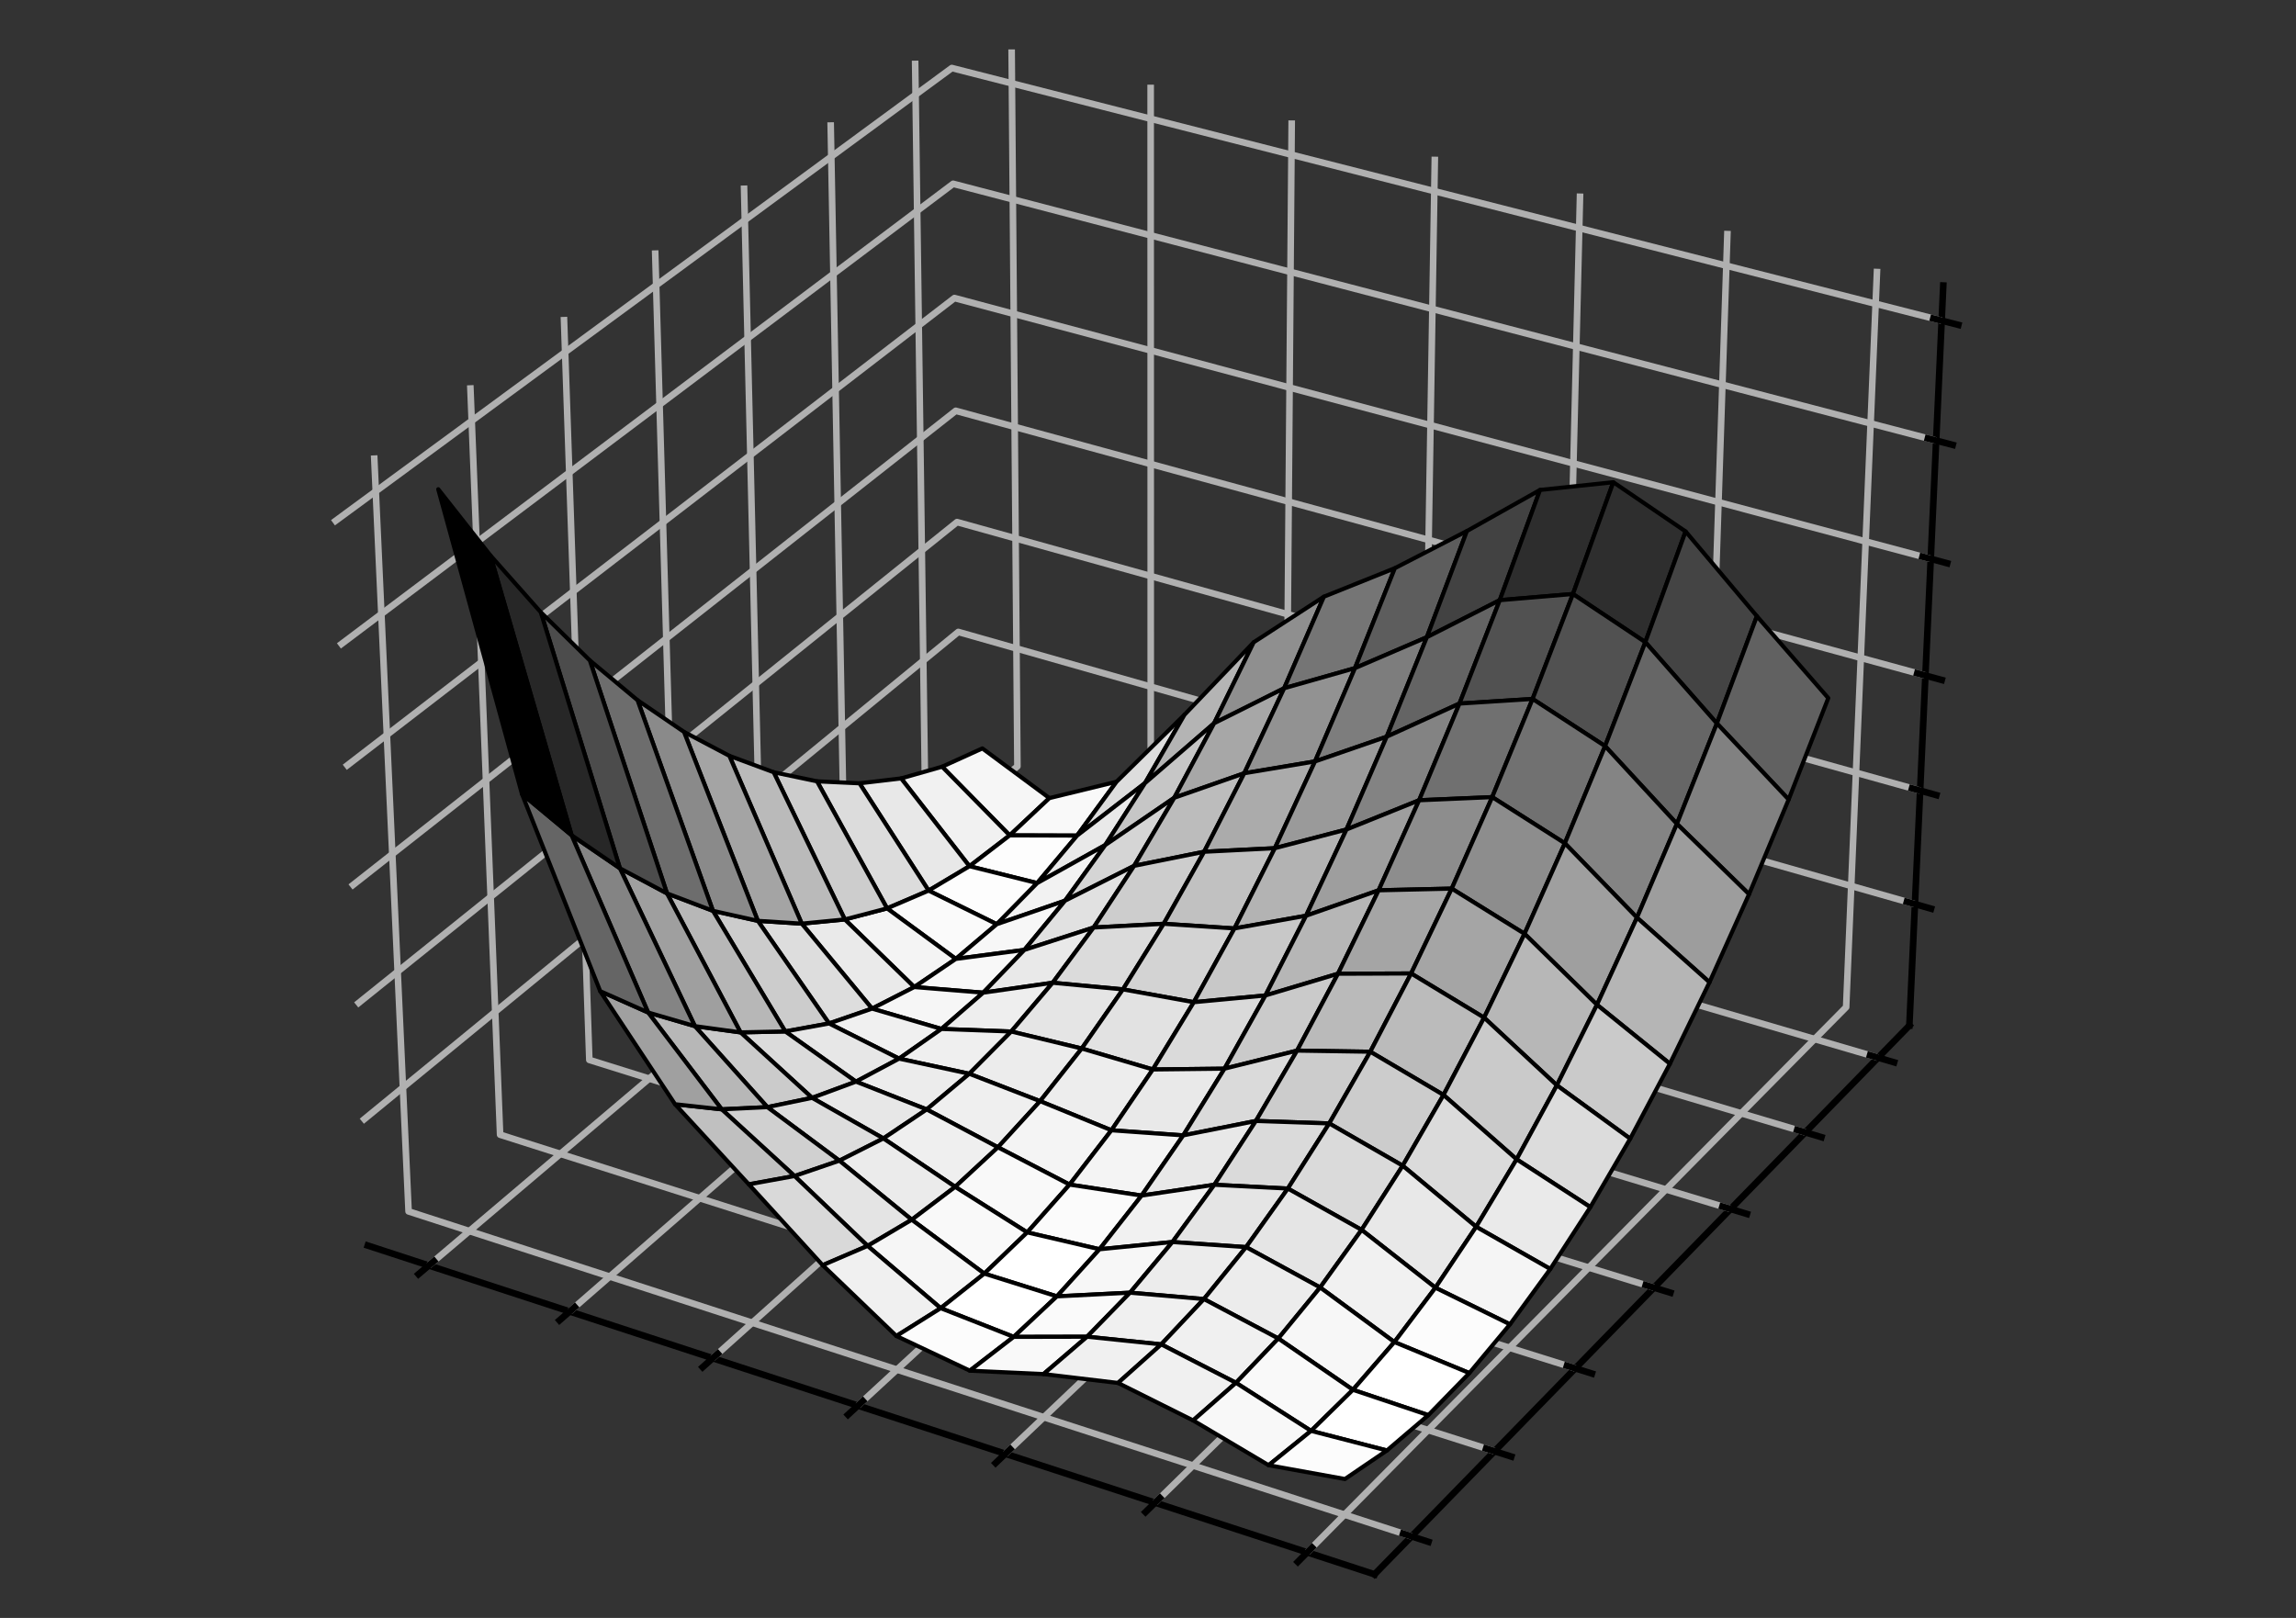 <?xml version="1.0" encoding="UTF-8" standalone="no"?>
<svg
   width="210mm"
   height="148mm"
   viewBox="0 0 595.276 419.528"
   version="1.1"
   id="svg457"
   xmlns="http://www.w3.org/2000/svg"
   xmlns:svg="http://www.w3.org/2000/svg"
   xmlns:rdf="http://www.w3.org/1999/02/22-rdf-syntax-ns#"
   xmlns:cc="http://creativecommons.org/ns#"
   xmlns:dc="http://purl.org/dc/elements/1.1/">
  <rect x="0" y="0" width="595.276" height="419.528" fill="#333333" stroke="none"/>
  <defs
     id="defs6">
    <style
       type="text/css"
       id="style4">*{stroke-linejoin: round; stroke-linecap: butt}</style>
  </defs>
  <g
     id="figure_1"
     transform="matrix(2.137,0,0,2.137,-180.526,-100.972)">
    <g
       id="patch_1">
      <path
         d="M 0,288 H 432 V 0 H 0 Z"
         style="fill:none"
         id="path8" />
    </g>
    <g
       id="patch_2">
      <path
         d="M 112.68,252 H 330.12 V 34.56 H 112.68 Z"
         style="fill:none"
         id="path11" />
    </g>
    <g
       id="pane3d_1">
      <g
         id="patch_3">
        <path
           d="m 129.098,198.386 71.806,-60.189 -0.998,-86.803 -75.242,54.908"
           style="opacity:0;fill:none"
           id="path14" />
      </g>
    </g>
    <g
       id="pane3d_2">
      <g
         id="patch_4">
        <path
           d="m 200.904,138.197 115.223,33.491 4.112,-89.793 -120.333,-30.501"
           style="opacity:0;fill:none"
           id="path18" />
      </g>
    </g>
    <g
       id="pane3d_3">
      <g
         id="patch_5">
        <path
           d="m 129.098,198.386 122.142,39.891 64.887,-66.59 -115.223,-33.491"
           style="opacity:0;fill:none"
           id="path22" />
      </g>
    </g>
    <g
       id="axis3d_1">
      <g
         id="line2d_1">
        <path
           d="m 129.098,198.386 122.142,39.891"
           style="fill:none;stroke:#000000;stroke-width:0.8;stroke-linecap:square"
           id="path26" />
      </g>
      <g
         id="Line3DCollection_1">
        <path
           d="M 136.496,200.802 207.911,140.234 207.21,53.245"
           style="fill:none;stroke:#b0b0b0;stroke-width:0.8"
           id="path29" />
        <path
           d="m 153.588,206.385 70.5,-61.449 -0.011,-87.415"
           style="fill:none;stroke:#b0b0b0;stroke-width:0.8"
           id="path31" />
        <path
           d="m 170.94,212.052 69.55,-62.348 0.7,-87.845"
           style="fill:none;stroke:#b0b0b0;stroke-width:0.8"
           id="path33" />
        <path
           d="m 188.559,217.806 68.565,-63.268 1.432,-88.278"
           style="fill:none;stroke:#b0b0b0;stroke-width:0.8"
           id="path35" />
        <path
           d="m 206.45,223.649 67.542,-64.208 2.184,-88.715"
           style="fill:none;stroke:#b0b0b0;stroke-width:0.8"
           id="path37" />
        <path
           d="m 224.62,229.584 66.481,-65.17 2.959,-89.155"
           style="fill:none;stroke:#b0b0b0;stroke-width:0.8"
           id="path39" />
        <path
           d="m 243.074,235.611 65.381,-66.153 3.756,-89.598"
           style="fill:none;stroke:#b0b0b0;stroke-width:0.8"
           id="path41" />
      </g>
      <g
         id="xtick_1">
        <g
           id="line2d_2">
          <path
             d="m 137.118,200.275 -1.868,1.585"
             style="fill:none;stroke:#000000;stroke-width:0.8;stroke-linecap:square"
             id="path44" />
        </g>
      </g>
      <g
         id="xtick_2">
        <g
           id="line2d_3">
          <path
             d="m 154.202,205.849 -1.846,1.609"
             style="fill:none;stroke:#000000;stroke-width:0.8;stroke-linecap:square"
             id="path48" />
        </g>
      </g>
      <g
         id="xtick_3">
        <g
           id="line2d_4">
          <path
             d="m 171.547,211.508 -1.822,1.633"
             style="fill:none;stroke:#000000;stroke-width:0.8;stroke-linecap:square"
             id="path52" />
        </g>
      </g>
      <g
         id="xtick_4">
        <g
           id="line2d_5">
          <path
             d="m 189.157,217.254 -1.797,1.658"
             style="fill:none;stroke:#000000;stroke-width:0.8;stroke-linecap:square"
             id="path56" />
        </g>
      </g>
      <g
         id="xtick_5">
        <g
           id="line2d_6">
          <path
             d="m 207.04,223.089 -1.772,1.684"
             style="fill:none;stroke:#000000;stroke-width:0.8;stroke-linecap:square"
             id="path60" />
        </g>
      </g>
      <g
         id="xtick_6">
        <g
           id="line2d_7">
          <path
             d="m 225.2,229.014 -1.745,1.71"
             style="fill:none;stroke:#000000;stroke-width:0.8;stroke-linecap:square"
             id="path64" />
        </g>
      </g>
      <g
         id="xtick_7">
        <g
           id="line2d_8">
          <path
             d="m 243.646,235.033 -1.717,1.737"
             style="fill:none;stroke:#000000;stroke-width:0.8;stroke-linecap:square"
             id="path68" />
        </g>
      </g>
    </g>
    <g
       id="axis3d_2">
      <g
         id="line2d_9">
        <path
           d="m 316.127,171.688 -64.887,66.59"
           style="fill:none;stroke:#000000;stroke-width:0.8;stroke-linecap:square"
           id="path73" />
      </g>
      <g
         id="Line3DCollection_2">
        <path
           d="m 129.867,102.505 4.179,91.734 121.683,39.431"
           style="fill:none;stroke:#b0b0b0;stroke-width:0.8"
           id="path76" />
        <path
           d="m 141.533,93.992 3.617,90.94 120.645,38.41"
           style="fill:none;stroke:#b0b0b0;stroke-width:0.8"
           id="path78" />
        <path
           d="m 152.893,85.702 3.081,90.156 119.619,37.427"
           style="fill:none;stroke:#b0b0b0;stroke-width:0.8"
           id="path80" />
        <path
           d="m 163.959,77.627 2.572,89.383 118.606,36.481"
           style="fill:none;stroke:#b0b0b0;stroke-width:0.8"
           id="path82" />
        <path
           d="m 174.742,69.758 2.087,88.62 117.606,35.571"
           style="fill:none;stroke:#b0b0b0;stroke-width:0.8"
           id="path84" />
        <path
           d="m 185.253,62.087 1.625,87.868 116.619,34.695"
           style="fill:none;stroke:#b0b0b0;stroke-width:0.8"
           id="path86" />
        <path
           d="m 195.502,54.608 1.184,87.125 115.645,33.85"
           style="fill:none;stroke:#b0b0b0;stroke-width:0.8"
           id="path88" />
      </g>
      <g
         id="xtick_8">
        <g
           id="line2d_10">
          <path
             d="m 254.704,233.338 3.079,0.998"
             style="fill:none;stroke:#000000;stroke-width:0.8;stroke-linecap:square"
             id="path91" />
        </g>
      </g>
      <g
         id="xtick_9">
        <g
           id="line2d_11">
          <path
             d="m 264.778,223.018 3.051,0.971"
             style="fill:none;stroke:#000000;stroke-width:0.8;stroke-linecap:square"
             id="path95" />
        </g>
      </g>
      <g
         id="xtick_10">
        <g
           id="line2d_12">
          <path
             d="m 274.586,212.97 3.023,0.946"
             style="fill:none;stroke:#000000;stroke-width:0.8;stroke-linecap:square"
             id="path99" />
        </g>
      </g>
      <g
         id="xtick_11">
        <g
           id="line2d_13">
          <path
             d="m 284.139,203.184 2.995,0.921"
             style="fill:none;stroke:#000000;stroke-width:0.8;stroke-linecap:square"
             id="path103" />
        </g>
      </g>
      <g
         id="xtick_12">
        <g
           id="line2d_14">
          <path
             d="m 293.446,193.65 2.968,0.898"
             style="fill:none;stroke:#000000;stroke-width:0.8;stroke-linecap:square"
             id="path107" />
        </g>
      </g>
      <g
         id="xtick_13">
        <g
           id="line2d_15">
          <path
             d="m 302.517,184.358 2.941,0.875"
             style="fill:none;stroke:#000000;stroke-width:0.8;stroke-linecap:square"
             id="path111" />
        </g>
      </g>
      <g
         id="xtick_14">
        <g
           id="line2d_16">
          <path
             d="m 311.36,175.299 2.915,0.853"
             style="fill:none;stroke:#000000;stroke-width:0.8;stroke-linecap:square"
             id="path115" />
        </g>
      </g>
    </g>
    <g
       id="axis3d_3">
      <g
         id="line2d_17">
        <path
           d="m 316.127,171.688 4.112,-89.793"
           style="fill:none;stroke:#000000;stroke-width:0.8;stroke-linecap:square"
           id="path120" />
      </g>
      <g
         id="Line3DCollection_3">
        <path
           d="M 316.801,156.953 200.74,123.928 128.372,183.296"
           style="fill:none;stroke:#b0b0b0;stroke-width:0.8"
           id="path123" />
        <path
           d="M 317.432,143.179 200.587,110.598 127.692,169.184"
           style="fill:none;stroke:#b0b0b0;stroke-width:0.8"
           id="path125" />
        <path
           d="M 318.072,129.217 200.431,97.095 127.003,154.871"
           style="fill:none;stroke:#b0b0b0;stroke-width:0.8"
           id="path127" />
        <path
           d="M 318.72,115.062 200.274,83.414 126.303,140.351"
           style="fill:none;stroke:#b0b0b0;stroke-width:0.8"
           id="path129" />
        <path
           d="M 319.377,100.709 200.115,69.551 125.594,125.622"
           style="fill:none;stroke:#b0b0b0;stroke-width:0.8"
           id="path131" />
        <path
           d="M 320.043,86.155 199.953,55.504 124.874,110.678"
           style="fill:none;stroke:#b0b0b0;stroke-width:0.8"
           id="path133" />
      </g>
      <g
         id="xtick_15">
        <g
           id="line2d_18">
          <path
             d="m 315.827,156.675 2.926,0.832"
             style="fill:none;stroke:#000000;stroke-width:0.8;stroke-linecap:square"
             id="path136" />
        </g>
      </g>
      <g
         id="xtick_16">
        <g
           id="line2d_19">
          <path
             d="m 316.451,142.906 2.946,0.822"
             style="fill:none;stroke:#000000;stroke-width:0.8;stroke-linecap:square"
             id="path140" />
        </g>
      </g>
      <g
         id="xtick_17">
        <g
           id="line2d_20">
          <path
             d="m 317.083,128.947 2.967,0.81"
             style="fill:none;stroke:#000000;stroke-width:0.8;stroke-linecap:square"
             id="path144" />
        </g>
      </g>
      <g
         id="xtick_18">
        <g
           id="line2d_21">
          <path
             d="m 317.724,114.796 2.989,0.799"
             style="fill:none;stroke:#000000;stroke-width:0.8;stroke-linecap:square"
             id="path148" />
        </g>
      </g>
      <g
         id="xtick_19">
        <g
           id="line2d_22">
          <path
             d="m 318.374,100.447 3.01,0.786"
             style="fill:none;stroke:#000000;stroke-width:0.8;stroke-linecap:square"
             id="path152" />
        </g>
      </g>
      <g
         id="xtick_20">
        <g
           id="line2d_23">
          <path
             d="m 319.034,85.897 3.032,0.774"
             style="fill:none;stroke:#000000;stroke-width:0.8;stroke-linecap:square"
             id="path156" />
        </g>
      </g>
    </g>
    <g
       id="axes_1">
      <g
         id="Poly3DCollection_1">
        <path
           d="m 198.774,140.282 8.201,8.33 4.817,-4.522 -8.134,-6.03 z"
           clip-path="url(#p77e3be6334)"
           style="fill:#f6f6f6;stroke:#000000;stroke-width:0.5"
           id="path161" />
        <path
           d="m 206.976,148.612 8.173,0.026 4.787,-6.532 -8.143,1.983 z"
           clip-path="url(#p77e3be6334)"
           style="fill:#f9f9f9;stroke:#000000;stroke-width:0.5"
           id="path163" />
        <path
           d="m 193.808,141.699 8.285,10.657 4.883,-3.745 -8.201,-8.33 z"
           clip-path="url(#p77e3be6334)"
           style="fill:#f1f1f1;stroke:#000000;stroke-width:0.5"
           id="path165" />
        <path
           d="m 202.093,152.357 8.216,2.045 4.84,-5.763 -8.173,-0.026 z"
           clip-path="url(#p77e3be6334)"
           style="fill:#fdfdfd;stroke:#000000;stroke-width:0.5"
           id="path167" />
        <path
           d="m 215.149,148.639 8.247,-6.371 4.788,-8.295 -8.247,8.134 z"
           clip-path="url(#p77e3be6334)"
           style="fill:#dddddd;stroke:#000000;stroke-width:0.5"
           id="path169" />
        <path
           d="m 188.753,142.297 8.383,13.018 4.956,-2.957 -8.285,-10.657 z"
           clip-path="url(#p77e3be6334)"
           style="fill:#e8e8e8;stroke:#000000;stroke-width:0.5"
           id="path171" />
        <path
           d="m 210.309,154.402 8.258,-4.612 4.829,-7.522 -8.247,6.371 z"
           clip-path="url(#p77e3be6334)"
           style="fill:#e9e9e9;stroke:#000000;stroke-width:0.5"
           id="path173" />
        <path
           d="m 197.137,155.314 8.272,4.078 4.9,-4.99 -8.216,-2.045 z"
           clip-path="url(#p77e3be6334)"
           style="fill:#fdfdfd;stroke:#000000;stroke-width:0.5"
           id="path175" />
        <path
           d="m 223.396,142.268 8.381,-7.261 4.802,-9.826 -8.395,8.792 z"
           clip-path="url(#p77e3be6334)"
           style="fill:#b4b4b4;stroke:#000000;stroke-width:0.5"
           id="path177" />
        <path
           d="m 205.409,159.392 8.281,-2.854 4.878,-6.748 -8.258,4.612 z"
           clip-path="url(#p77e3be6334)"
           style="fill:#f2f2f2;stroke:#000000;stroke-width:0.5"
           id="path179" />
        <path
           d="m 183.601,142.054 8.499,15.417 5.037,-2.157 -8.383,-13.018 z"
           clip-path="url(#p77e3be6334)"
           style="fill:#dcdcdc;stroke:#000000;stroke-width:0.5"
           id="path181" />
        <path
           d="m 192.1,157.472 8.342,6.129 4.967,-4.209 -8.272,-4.078 z"
           clip-path="url(#p77e3be6334)"
           style="fill:#fafafa;stroke:#000000;stroke-width:0.5"
           id="path183" />
        <path
           d="m 218.567,149.79 8.377,-5.741 4.833,-9.043 -8.381,7.261 z"
           clip-path="url(#p77e3be6334)"
           style="fill:#c6c6c6;stroke:#000000;stroke-width:0.5"
           id="path185" />
        <path
           d="m 200.441,163.6 8.315,-1.091 4.933,-5.972 -8.281,2.854 z"
           clip-path="url(#p77e3be6334)"
           style="fill:#f7f7f7;stroke:#000000;stroke-width:0.5"
           id="path187" />
        <path
           d="m 231.777,135.006 8.497,-4.246 4.818,-11.108 -8.514,5.529 z"
           clip-path="url(#p77e3be6334)"
           style="fill:#8f8f8f;stroke:#000000;stroke-width:0.5"
           id="path189" />
        <path
           d="m 213.689,156.538 8.383,-4.227 4.871,-8.263 -8.377,5.741 z"
           clip-path="url(#p77e3be6334)"
           style="fill:#d5d5d5;stroke:#000000;stroke-width:0.5"
           id="path191" />
        <path
           d="m 186.973,158.814 8.426,8.204 5.042,-3.418 -8.342,-6.129 z"
           clip-path="url(#p77e3be6334)"
           style="fill:#f4f4f4;stroke:#000000;stroke-width:0.5"
           id="path193" />
        <path
           d="m 178.341,140.951 8.632,17.863 5.126,-1.343 -8.499,-15.417 z"
           clip-path="url(#p77e3be6334)"
           style="fill:#cdcdcd;stroke:#000000;stroke-width:0.5"
           id="path195" />
        <path
           d="m 226.944,144.049 8.49,-2.975 4.841,-10.314 -8.497,4.246 z"
           clip-path="url(#p77e3be6334)"
           style="fill:#a7a7a7;stroke:#000000;stroke-width:0.5"
           id="path197" />
        <path
           d="m 195.4,167.019 8.362,0.681 4.995,-5.19 -8.315,1.091 z"
           clip-path="url(#p77e3be6334)"
           style="fill:#f8f8f8;stroke:#000000;stroke-width:0.5"
           id="path199" />
        <path
           d="m 208.757,162.51 8.4,-2.715 4.916,-7.483 -8.383,4.227 z"
           clip-path="url(#p77e3be6334)"
           style="fill:#e1e1e1;stroke:#000000;stroke-width:0.5"
           id="path201" />
        <path
           d="m 240.275,130.76 8.593,-2.441 4.836,-12.127 -8.611,3.46 z"
           clip-path="url(#p77e3be6334)"
           style="fill:#757575;stroke:#000000;stroke-width:0.5"
           id="path203" />
        <path
           d="m 222.072,152.312 8.492,-1.711 4.87,-9.526 -8.49,2.975 z"
           clip-path="url(#p77e3be6334)"
           style="fill:#bcbcbc;stroke:#000000;stroke-width:0.5"
           id="path205" />
        <path
           d="m 181.749,159.325 8.526,10.31 5.124,-2.616 -8.426,-8.204 z"
           clip-path="url(#p77e3be6334)"
           style="fill:#eaeaea;stroke:#000000;stroke-width:0.5"
           id="path207" />
        <path
           d="m 235.434,141.074 8.582,-1.432 4.851,-11.323 -8.593,2.441 z"
           clip-path="url(#p77e3be6334)"
           style="fill:#929292;stroke:#000000;stroke-width:0.5"
           id="path209" />
        <path
           d="m 203.762,167.7 8.427,-1.204 4.968,-6.702 -8.4,2.715 z"
           clip-path="url(#p77e3be6334)"
           style="fill:#e9e9e9;stroke:#000000;stroke-width:0.5"
           id="path211" />
        <path
           d="m 217.156,159.794 8.503,-0.453 4.905,-8.742 -8.492,1.711 z"
           clip-path="url(#p77e3be6334)"
           style="fill:#cdcdcd;stroke:#000000;stroke-width:0.5"
           id="path213" />
        <path
           d="m 172.966,138.962 8.783,20.363 5.224,-0.511 -8.632,-17.863 z"
           clip-path="url(#p77e3be6334)"
           style="fill:#bababa;stroke:#000000;stroke-width:0.5"
           id="path215" />
        <path
           d="m 190.275,169.635 8.421,2.465 5.065,-4.401 -8.362,-0.681 z"
           clip-path="url(#p77e3be6334)"
           style="fill:#f6f6f6;stroke:#000000;stroke-width:0.5"
           id="path217" />
        <path
           d="m 230.564,150.6 8.58,-0.432 4.872,-10.527 -8.582,1.432 z"
           clip-path="url(#p77e3be6334)"
           style="fill:#ababab;stroke:#000000;stroke-width:0.5"
           id="path219" />
        <path
           d="m 248.867,128.319 8.717,-3.75 4.86,-12.884 -8.741,4.507 z"
           clip-path="url(#p77e3be6334)"
           style="fill:#5d5d5d;stroke:#000000;stroke-width:0.5"
           id="path221" />
        <path
           d="m 244.016,139.642 8.699,-3.004 4.868,-12.069 -8.717,3.75 z"
           clip-path="url(#p77e3be6334)"
           style="fill:#7d7d7d;stroke:#000000;stroke-width:0.5"
           id="path223" />
        <path
           d="m 212.189,166.496 8.524,0.804 4.947,-7.958 -8.503,0.453 z"
           clip-path="url(#p77e3be6334)"
           style="fill:#dbdbdb;stroke:#000000;stroke-width:0.5"
           id="path225" />
        <path
           d="m 198.697,172.1 8.465,0.312 5.026,-5.917 -8.427,1.204 z"
           clip-path="url(#p77e3be6334)"
           style="fill:#eeeeee;stroke:#000000;stroke-width:0.5"
           id="path227" />
        <path
           d="m 225.66,159.342 8.586,0.563 4.899,-9.736 -8.58,0.432 z"
           clip-path="url(#p77e3be6334)"
           style="fill:#c1c1c1;stroke:#000000;stroke-width:0.5"
           id="path229" />
        <path
           d="m 176.419,158.984 8.641,12.451 5.215,-1.8 -8.526,-10.31 z"
           clip-path="url(#p77e3be6334)"
           style="fill:#dddddd;stroke:#000000;stroke-width:0.5"
           id="path231" />
        <path
           d="m 239.144,150.168 8.689,-2.267 4.882,-11.263 -8.699,3.004 z"
           clip-path="url(#p77e3be6334)"
           style="fill:#9a9a9a;stroke:#000000;stroke-width:0.5"
           id="path233" />
        <path
           d="m 185.06,171.435 8.494,4.267 5.142,-3.602 -8.421,-2.465 z"
           clip-path="url(#p77e3be6334)"
           style="fill:#f0f0f0;stroke:#000000;stroke-width:0.5"
           id="path235" />
        <path
           d="m 257.584,124.569 8.848,-4.496 4.886,-13.373 -8.873,4.985 z"
           clip-path="url(#p77e3be6334)"
           style="fill:#424242;stroke:#000000;stroke-width:0.5"
           id="path237" />
        <path
           d="m 220.712,167.3 8.6,1.553 4.933,-8.949 -8.586,-0.563 z"
           clip-path="url(#p77e3be6334)"
           style="fill:#d3d3d3;stroke:#000000;stroke-width:0.5"
           id="path239" />
        <path
           d="m 167.465,136.06 8.954,22.925 5.331,0.341 -8.783,-20.363 z"
           clip-path="url(#p77e3be6334)"
           style="fill:#a4a4a4;stroke:#000000;stroke-width:0.5"
           id="path241" />
        <path
           d="m 207.162,172.413 8.554,2.062 4.996,-7.175 -8.524,-0.804 z"
           clip-path="url(#p77e3be6334)"
           style="fill:#e5e5e5;stroke:#000000;stroke-width:0.5"
           id="path243" />
        <path
           d="m 234.245,159.904 8.685,-1.538 4.903,-10.465 -8.689,2.267 z"
           clip-path="url(#p77e3be6334)"
           style="fill:#b3b3b3;stroke:#000000;stroke-width:0.5"
           id="path245" />
        <path
           d="m 252.716,136.638 8.828,-4.018 4.888,-12.547 -8.848,4.496 z"
           clip-path="url(#p77e3be6334)"
           style="fill:#646464;stroke:#000000;stroke-width:0.5"
           id="path247" />
        <path
           d="m 193.554,175.702 8.515,1.836 5.093,-5.126 -8.465,-0.312 z"
           clip-path="url(#p77e3be6334)"
           style="fill:#efefef;stroke:#000000;stroke-width:0.5"
           id="path249" />
        <path
           d="m 247.833,147.901 8.814,-3.549 4.897,-11.732 -8.828,4.018 z"
           clip-path="url(#p77e3be6334)"
           style="fill:#838383;stroke:#000000;stroke-width:0.5"
           id="path251" />
        <path
           d="m 215.716,174.475 8.622,2.543 4.974,-8.164 -8.6,-1.553 z"
           clip-path="url(#p77e3be6334)"
           style="fill:#e2e2e2;stroke:#000000;stroke-width:0.5"
           id="path253" />
        <path
           d="m 229.312,168.853 8.688,-0.816 4.93,-9.672 -8.685,1.538 z"
           clip-path="url(#p77e3be6334)"
           style="fill:#c8c8c8;stroke:#000000;stroke-width:0.5"
           id="path255" />
        <path
           d="m 170.972,157.769 8.774,14.634 5.315,-0.968 -8.641,-12.451 z"
           clip-path="url(#p77e3be6334)"
           style="fill:#cccccc;stroke:#000000;stroke-width:0.5"
           id="path257" />
        <path
           d="m 179.746,172.403 8.581,6.092 5.228,-2.792 -8.494,-4.267 z"
           clip-path="url(#p77e3be6334)"
           style="fill:#e7e7e7;stroke:#000000;stroke-width:0.5"
           id="path259" />
        <path
           d="m 266.432,120.073 8.879,-0.748 4.898,-13.564 -8.891,0.939 z"
           clip-path="url(#p77e3be6334)"
           style="fill:#2d2d2d;stroke:#000000;stroke-width:0.5"
           id="path261" />
        <path
           d="m 202.069,177.539 8.595,3.324 5.052,-6.388 -8.554,-2.062 z"
           clip-path="url(#p77e3be6334)"
           style="fill:#ececec;stroke:#000000;stroke-width:0.5"
           id="path263" />
        <path
           d="m 242.93,158.366 8.806,-3.089 4.912,-10.925 -8.814,3.549 z"
           clip-path="url(#p77e3be6334)"
           style="fill:#9e9e9e;stroke:#000000;stroke-width:0.5"
           id="path265" />
        <path
           d="m 261.544,132.621 8.871,-0.562 4.896,-12.733 -8.879,0.748 z"
           clip-path="url(#p77e3be6334)"
           style="fill:#515151;stroke:#000000;stroke-width:0.5"
           id="path267" />
        <path
           d="m 188.326,178.494 8.576,3.372 5.167,-4.328 -8.515,-1.836 z"
           clip-path="url(#p77e3be6334)"
           style="fill:#ececec;stroke:#000000;stroke-width:0.5"
           id="path269" />
        <path
           d="m 224.338,177.018 8.698,-0.098 4.964,-8.882 -8.688,0.816 z"
           clip-path="url(#p77e3be6334)"
           style="fill:#dadada;stroke:#000000;stroke-width:0.5"
           id="path271" />
        <path
           d="m 275.311,119.325 8.78,5.847 4.887,-13.438 -8.769,-5.973 z"
           clip-path="url(#p77e3be6334)"
           style="fill:#2e2e2e;stroke:#000000;stroke-width:0.5"
           id="path273" />
        <path
           d="m 210.664,180.863 8.653,3.534 5.021,-7.379 -8.622,-2.543 z"
           clip-path="url(#p77e3be6334)"
           style="fill:#ededed;stroke:#000000;stroke-width:0.5"
           id="path275" />
        <path
           d="m 161.826,132.213 9.146,25.556 5.447,1.216 -8.954,-22.925 z"
           clip-path="url(#p77e3be6334)"
           style="fill:#8a8a8a;stroke:#000000;stroke-width:0.5"
           id="path277" />
        <path
           d="m 256.647,144.352 8.867,-0.381 4.9,-11.913 -8.871,0.562 z"
           clip-path="url(#p77e3be6334)"
           style="fill:#707070;stroke:#000000;stroke-width:0.5"
           id="path279" />
        <path
           d="m 284.091,125.172 8.682,9.855 4.855,-13.009 -8.65,-10.284 z"
           clip-path="url(#p77e3be6334)"
           style="fill:#444444;stroke:#000000;stroke-width:0.5"
           id="path281" />
        <path
           d="m 292.772,135.027 8.707,9.231 4.809,-12.304 -8.661,-9.937 z"
           clip-path="url(#p77e3be6334)"
           style="fill:#616161;stroke:#000000;stroke-width:0.5"
           id="path283" />
        <path
           d="m 238,168.038 8.802,-2.636 4.933,-10.124 -8.806,3.089 z"
           clip-path="url(#p77e3be6334)"
           style="fill:#b6b6b6;stroke:#000000;stroke-width:0.5"
           id="path285" />
        <path
           d="m 270.415,132.058 8.794,5.723 4.882,-12.609 -8.78,-5.847 z"
           clip-path="url(#p77e3be6334)"
           style="fill:#515151;stroke:#000000;stroke-width:0.5"
           id="path287" />
        <path
           d="m 196.903,181.867 8.645,4.593 5.116,-5.597 -8.595,-3.324 z"
           clip-path="url(#p77e3be6334)"
           style="fill:#efefef;stroke:#000000;stroke-width:0.5"
           id="path289" />
        <path
           d="m 279.209,137.781 8.716,9.434 4.848,-12.188 -8.682,-9.855 z"
           clip-path="url(#p77e3be6334)"
           style="fill:#666666;stroke:#000000;stroke-width:0.5"
           id="path291" />
        <path
           d="m 287.925,147.216 8.753,8.534 4.802,-11.491 -8.707,-9.231 z"
           clip-path="url(#p77e3be6334)"
           style="fill:#818181;stroke:#000000;stroke-width:0.5"
           id="path293" />
        <path
           d="m 251.736,155.277 8.868,-0.205 4.911,-11.101 -8.867,0.381 z"
           clip-path="url(#p77e3be6334)"
           style="fill:#8d8d8d;stroke:#000000;stroke-width:0.5"
           id="path295" />
        <path
           d="m 174.322,172.518 8.682,7.943 5.323,-1.967 -8.581,-6.092 z"
           clip-path="url(#p77e3be6334)"
           style="fill:#dbdbdb;stroke:#000000;stroke-width:0.5"
           id="path297" />
        <path
           d="m 219.317,184.397 8.715,0.617 5.005,-8.094 -8.698,0.098 z"
           clip-path="url(#p77e3be6334)"
           style="fill:#e9e9e9;stroke:#000000;stroke-width:0.5"
           id="path299" />
        <path
           d="m 265.515,143.971 8.811,5.602 4.883,-11.791 -8.794,-5.723 z"
           clip-path="url(#p77e3be6334)"
           style="fill:#717171;stroke:#000000;stroke-width:0.5"
           id="path301" />
        <path
           d="m 165.398,155.652 8.924,16.866 5.424,-0.116 -8.774,-14.634 z"
           clip-path="url(#p77e3be6334)"
           style="fill:#b7b7b7;stroke:#000000;stroke-width:0.5"
           id="path303" />
        <path
           d="m 233.036,176.92 8.805,-2.19 4.961,-9.328 -8.802,2.636 z"
           clip-path="url(#p77e3be6334)"
           style="fill:#cacaca;stroke:#000000;stroke-width:0.5"
           id="path305" />
        <path
           d="m 205.548,186.46 8.692,4.528 5.076,-6.592 -8.653,-3.534 z"
           clip-path="url(#p77e3be6334)"
           style="fill:#f4f4f4;stroke:#000000;stroke-width:0.5"
           id="path307" />
        <path
           d="m 274.326,149.572 8.751,9.02 4.847,-11.377 -8.716,-9.434 z"
           clip-path="url(#p77e3be6334)"
           style="fill:#848484;stroke:#000000;stroke-width:0.5"
           id="path309" />
        <path
           d="m 183.004,180.462 8.65,4.924 5.249,-3.519 -8.576,-3.372 z"
           clip-path="url(#p77e3be6334)"
           style="fill:#e7e7e7;stroke:#000000;stroke-width:0.5"
           id="path311" />
        <path
           d="m 283.077,158.593 8.8,7.844 4.8,-10.687 -8.753,-8.534 z"
           clip-path="url(#p77e3be6334)"
           style="fill:#9d9d9d;stroke:#000000;stroke-width:0.5"
           id="path313" />
        <path
           d="m 246.803,165.402 8.873,-0.033 4.928,-10.296 -8.868,0.205 z"
           clip-path="url(#p77e3be6334)"
           style="fill:#a5a5a5;stroke:#000000;stroke-width:0.5"
           id="path315" />
        <path
           d="m 260.604,155.072 8.832,5.482 4.89,-10.981 -8.811,-5.602 z"
           clip-path="url(#p77e3be6334)"
           style="fill:#8d8d8d;stroke:#000000;stroke-width:0.5"
           id="path317" />
        <path
           d="m 269.436,160.554 8.789,8.612 4.853,-10.573 -8.751,-9.02 z"
           clip-path="url(#p77e3be6334)"
           style="fill:#9f9f9f;stroke:#000000;stroke-width:0.5"
           id="path319" />
        <path
           d="m 191.654,185.386 8.707,5.873 5.188,-4.799 -8.645,-4.593 z"
           clip-path="url(#p77e3be6334)"
           style="fill:#efefef;stroke:#000000;stroke-width:0.5"
           id="path321" />
        <path
           d="m 214.24,190.988 8.739,1.331 5.052,-7.305 -8.715,-0.617 z"
           clip-path="url(#p77e3be6334)"
           style="fill:#f4f4f4;stroke:#000000;stroke-width:0.5"
           id="path323" />
        <path
           d="m 228.032,185.014 8.813,-1.749 4.996,-8.535 -8.805,2.19 z"
           clip-path="url(#p77e3be6334)"
           style="fill:#dadada;stroke:#000000;stroke-width:0.5"
           id="path325" />
        <path
           d="m 278.225,169.166 8.848,7.16 4.805,-9.889 -8.8,-7.844 z"
           clip-path="url(#p77e3be6334)"
           style="fill:#b5b5b5;stroke:#000000;stroke-width:0.5"
           id="path327" />
        <path
           d="m 156.038,127.386 9.36,28.266 5.574,2.116 -9.146,-25.556 z"
           clip-path="url(#p77e3be6334)"
           style="fill:#6d6d6d;stroke:#000000;stroke-width:0.5"
           id="path329" />
        <path
           d="m 255.676,165.368 8.855,5.364 4.904,-10.178 -8.832,-5.482 z"
           clip-path="url(#p77e3be6334)"
           style="fill:#a5a5a5;stroke:#000000;stroke-width:0.5"
           id="path331" />
        <path
           d="m 241.841,174.73 8.883,0.135 4.952,-9.496 -8.873,0.033 z"
           clip-path="url(#p77e3be6334)"
           style="fill:#bababa;stroke:#000000;stroke-width:0.5"
           id="path333" />
        <path
           d="m 200.36,191.259 8.741,5.528 5.139,-5.8 -8.692,-4.528 z"
           clip-path="url(#p77e3be6334)"
           style="fill:#f9f9f9;stroke:#000000;stroke-width:0.5"
           id="path335" />
        <path
           d="m 168.779,171.76 8.798,9.828 5.426,-1.126 -8.682,-7.943 z"
           clip-path="url(#p77e3be6334)"
           style="fill:#cbcbcb;stroke:#000000;stroke-width:0.5"
           id="path337" />
        <path
           d="m 264.531,170.732 8.828,8.209 4.865,-9.775 -8.789,-8.612 z"
           clip-path="url(#p77e3be6334)"
           style="fill:#b7b7b7;stroke:#000000;stroke-width:0.5"
           id="path339" />
        <path
           d="m 273.36,178.94 8.896,6.48 4.817,-9.094 -8.848,-7.16 z"
           clip-path="url(#p77e3be6334)"
           style="fill:#cacaca;stroke:#000000;stroke-width:0.5"
           id="path341" />
        <path
           d="m 177.577,181.588 8.737,6.496 5.34,-2.698 -8.65,-4.924 z"
           clip-path="url(#p77e3be6334)"
           style="fill:#dddddd;stroke:#000000;stroke-width:0.5"
           id="path343" />
        <path
           d="m 159.687,152.606 9.093,19.154 5.543,0.759 -8.924,-16.866 z"
           clip-path="url(#p77e3be6334)"
           style="fill:#9f9f9f;stroke:#000000;stroke-width:0.5"
           id="path345" />
        <path
           d="m 222.98,192.319 8.827,-1.312 5.038,-7.742 -8.813,1.749 z"
           clip-path="url(#p77e3be6334)"
           style="fill:#e8e8e8;stroke:#000000;stroke-width:0.5"
           id="path347" />
        <path
           d="m 250.724,174.865 8.882,5.246 4.925,-9.379 -8.855,-5.364 z"
           clip-path="url(#p77e3be6334)"
           style="fill:#bbbbbb;stroke:#000000;stroke-width:0.5"
           id="path349" />
        <path
           d="m 209.102,196.788 8.77,2.045 5.108,-6.514 -8.739,-1.331 z"
           clip-path="url(#p77e3be6334)"
           style="fill:#fbfbfb;stroke:#000000;stroke-width:0.5"
           id="path351" />
        <path
           d="m 236.845,183.265 8.897,0.299 4.982,-8.699 -8.883,-0.135 z"
           clip-path="url(#p77e3be6334)"
           style="fill:#cccccc;stroke:#000000;stroke-width:0.5"
           id="path353" />
        <path
           d="m 186.314,188.084 8.779,7.167 5.267,-3.992 -8.707,-5.873 z"
           clip-path="url(#p77e3be6334)"
           style="fill:#ebebeb;stroke:#000000;stroke-width:0.5"
           id="path355" />
        <path
           d="m 259.606,180.111 8.87,7.809 4.884,-8.98 -8.828,-8.209 z"
           clip-path="url(#p77e3be6334)"
           style="fill:#cacaca;stroke:#000000;stroke-width:0.5"
           id="path357" />
        <path
           d="m 195.093,195.252 8.799,6.538 5.209,-5.001 -8.741,-5.528 z"
           clip-path="url(#p77e3be6334)"
           style="fill:#f9f9f9;stroke:#000000;stroke-width:0.5"
           id="path359" />
        <path
           d="m 268.476,187.92 8.945,5.801 4.835,-8.301 -8.896,-6.48 z"
           clip-path="url(#p77e3be6334)"
           style="fill:#dcdcdc;stroke:#000000;stroke-width:0.5"
           id="path361" />
        <path
           d="m 245.742,183.564 8.912,5.13 4.952,-8.583 -8.882,-5.246 z"
           clip-path="url(#p77e3be6334)"
           style="fill:#cccccc;stroke:#000000;stroke-width:0.5"
           id="path363" />
        <path
           d="m 217.872,198.833 8.847,-0.879 5.088,-6.947 -8.827,1.312 z"
           clip-path="url(#p77e3be6334)"
           style="fill:#f1f1f1;stroke:#000000;stroke-width:0.5"
           id="path365" />
        <path
           d="m 231.806,191.007 8.915,0.46 5.02,-7.903 -8.897,-0.299 z"
           clip-path="url(#p77e3be6334)"
           style="fill:#dadada;stroke:#000000;stroke-width:0.5"
           id="path367" />
        <path
           d="m 150.088,121.541 9.599,31.065 5.712,3.046 -9.36,-28.266 z"
           clip-path="url(#p77e3be6334)"
           style="fill:#4c4c4c;stroke:#000000;stroke-width:0.5"
           id="path369" />
        <path
           d="m 203.892,201.789 8.809,2.761 5.17,-5.718 -8.77,-2.045 z"
           clip-path="url(#p77e3be6334)"
           style="fill:#ffffff;stroke:#000000;stroke-width:0.5"
           id="path371" />
        <path
           d="m 254.654,188.694 8.913,7.412 4.909,-8.186 -8.87,-7.809 z"
           clip-path="url(#p77e3be6334)"
           style="fill:#dbdbdb;stroke:#000000;stroke-width:0.5"
           id="path373" />
        <path
           d="m 163.107,170.102 8.93,11.752 5.54,-0.265 -8.798,-9.828 z"
           clip-path="url(#p77e3be6334)"
           style="fill:#b7b7b7;stroke:#000000;stroke-width:0.5"
           id="path375" />
        <path
           d="m 172.037,181.853 8.837,8.093 5.44,-1.862 -8.737,-6.496 z"
           clip-path="url(#p77e3be6334)"
           style="fill:#d0d0d0;stroke:#000000;stroke-width:0.5"
           id="path377" />
        <path
           d="m 263.567,196.106 8.995,5.123 4.859,-7.508 -8.945,-5.801 z"
           clip-path="url(#p77e3be6334)"
           style="fill:#eaeaea;stroke:#000000;stroke-width:0.5"
           id="path379" />
        <path
           d="m 180.875,189.946 8.863,8.479 5.356,-3.174 -8.779,-7.167 z"
           clip-path="url(#p77e3be6334)"
           style="fill:#e4e4e4;stroke:#000000;stroke-width:0.5"
           id="path381" />
        <path
           d="m 240.722,191.467 8.945,5.014 4.987,-7.787 -8.912,-5.13 z"
           clip-path="url(#p77e3be6334)"
           style="fill:#dadada;stroke:#000000;stroke-width:0.5"
           id="path383" />
        <path
           d="m 153.825,148.597 9.282,21.505 5.672,1.658 -9.093,-19.154 z"
           clip-path="url(#p77e3be6334)"
           style="fill:#848484;stroke:#000000;stroke-width:0.5"
           id="path385" />
        <path
           d="m 189.737,198.425 8.867,7.558 5.288,-4.194 -8.799,-6.538 z"
           clip-path="url(#p77e3be6334)"
           style="fill:#f6f6f6;stroke:#000000;stroke-width:0.5"
           id="path387" />
        <path
           d="m 226.719,197.954 8.938,0.618 5.065,-7.105 -8.915,-0.46 z"
           clip-path="url(#p77e3be6334)"
           style="fill:#e5e5e5;stroke:#000000;stroke-width:0.5"
           id="path389" />
        <path
           d="m 212.702,204.551 8.872,-0.448 5.145,-6.149 -8.847,0.879 z"
           clip-path="url(#p77e3be6334)"
           style="fill:#f7f7f7;stroke:#000000;stroke-width:0.5"
           id="path391" />
        <path
           d="m 249.667,196.481 8.959,7.018 4.941,-7.392 -8.913,-7.412 z"
           clip-path="url(#p77e3be6334)"
           style="fill:#e8e8e8;stroke:#000000;stroke-width:0.5"
           id="path393" />
        <path
           d="m 198.604,205.983 8.856,3.482 5.241,-4.915 -8.809,-2.761 z"
           clip-path="url(#p77e3be6334)"
           style="fill:#ffffff;stroke:#000000;stroke-width:0.5"
           id="path395" />
        <path
           d="m 258.626,203.499 9.046,4.444 4.891,-6.713 -8.995,-5.123 z"
           clip-path="url(#p77e3be6334)"
           style="fill:#f5f5f5;stroke:#000000;stroke-width:0.5"
           id="path397" />
        <path
           d="m 235.657,198.572 8.982,4.898 5.028,-6.989 -8.945,-5.014 z"
           clip-path="url(#p77e3be6334)"
           style="fill:#e5e5e5;stroke:#000000;stroke-width:0.5"
           id="path399" />
        <path
           d="m 166.374,181.236 8.951,9.719 5.549,-1.008 -8.837,-8.093 z"
           clip-path="url(#p77e3be6334)"
           style="fill:#c0c0c0;stroke:#000000;stroke-width:0.5"
           id="path401" />
        <path
           d="m 221.574,204.102 8.966,0.774 5.117,-6.304 -8.938,-0.618 z"
           clip-path="url(#p77e3be6334)"
           style="fill:#ececec;stroke:#000000;stroke-width:0.5"
           id="path403" />
        <path
           d="m 157.294,167.516 9.08,13.72 5.664,0.618 -8.93,-11.752 z"
           clip-path="url(#p77e3be6334)"
           style="fill:#a0a0a0;stroke:#000000;stroke-width:0.5"
           id="path405" />
        <path
           d="m 244.639,203.47 9.006,6.624 4.981,-6.595 -8.959,-7.018 z"
           clip-path="url(#p77e3be6334)"
           style="fill:#f1f1f1;stroke:#000000;stroke-width:0.5"
           id="path407" />
        <path
           d="m 175.325,190.955 8.959,9.812 5.453,-2.341 -8.863,-8.479 z"
           clip-path="url(#p77e3be6334)"
           style="fill:#d9d9d9;stroke:#000000;stroke-width:0.5"
           id="path409" />
        <path
           d="m 207.46,209.465 8.904,-0.019 5.21,-5.344 -8.872,0.448 z"
           clip-path="url(#p77e3be6334)"
           style="fill:#fafafa;stroke:#000000;stroke-width:0.5"
           id="path411" />
        <path
           d="m 143.963,114.633 9.862,33.964 5.861,4.009 -9.599,-31.065 z"
           clip-path="url(#p77e3be6334)"
           style="fill:#272727;stroke:#000000;stroke-width:0.5"
           id="path413" />
        <path
           d="m 184.284,200.766 8.945,8.593 5.375,-3.376 -8.867,-7.558 z"
           clip-path="url(#p77e3be6334)"
           style="fill:#f0f0f0;stroke:#000000;stroke-width:0.5"
           id="path415" />
        <path
           d="m 253.645,210.094 9.097,3.761 4.929,-5.913 -9.046,-4.444 z"
           clip-path="url(#p77e3be6334)"
           style="fill:#fcfcfc;stroke:#000000;stroke-width:0.5"
           id="path417" />
        <path
           d="m 193.229,209.359 8.911,4.208 5.321,-4.102 -8.856,-3.482 z"
           clip-path="url(#p77e3be6334)"
           style="fill:#fcfcfc;stroke:#000000;stroke-width:0.5"
           id="path419" />
        <path
           d="m 147.801,143.587 9.493,23.929 5.813,2.586 -9.282,-21.505 z"
           clip-path="url(#p77e3be6334)"
           style="fill:#656565;stroke:#000000;stroke-width:0.5"
           id="path421" />
        <path
           d="m 230.539,204.876 9.022,4.782 5.077,-6.188 -8.982,-4.898 z"
           clip-path="url(#p77e3be6334)"
           style="fill:#ececec;stroke:#000000;stroke-width:0.5"
           id="path423" />
        <path
           d="m 216.364,209.446 8.998,0.927 5.178,-5.497 -8.966,-0.774 z"
           clip-path="url(#p77e3be6334)"
           style="fill:#f0f0f0;stroke:#000000;stroke-width:0.5"
           id="path425" />
        <path
           d="m 239.562,209.658 9.056,6.229 5.027,-5.794 -9.006,-6.624 z"
           clip-path="url(#p77e3be6334)"
           style="fill:#f7f7f7;stroke:#000000;stroke-width:0.5"
           id="path427" />
        <path
           d="m 202.14,213.567 8.941,0.41 5.283,-4.531 -8.904,0.019 z"
           clip-path="url(#p77e3be6334)"
           style="fill:#f9f9f9;stroke:#000000;stroke-width:0.5"
           id="path429" />
        <path
           d="m 248.618,215.888 9.149,3.073 4.975,-5.106 -9.097,-3.761 z"
           clip-path="url(#p77e3be6334)"
           style="fill:#ffffff;stroke:#000000;stroke-width:0.5"
           id="path431" />
        <path
           d="m 225.362,210.373 9.066,4.666 5.134,-5.38 -9.022,-4.782 z"
           clip-path="url(#p77e3be6334)"
           style="fill:#f0f0f0;stroke:#000000;stroke-width:0.5"
           id="path433" />
        <path
           d="m 234.428,215.039 9.109,5.834 5.082,-4.985 -9.056,-6.229 z"
           clip-path="url(#p77e3be6334)"
           style="fill:#f9f9f9;stroke:#000000;stroke-width:0.5"
           id="path435" />
        <path
           d="m 211.081,213.977 9.035,1.078 5.246,-4.682 -8.998,-0.927 z"
           clip-path="url(#p77e3be6334)"
           style="fill:#f0f0f0;stroke:#000000;stroke-width:0.5"
           id="path437" />
        <path
           d="m 137.647,106.614 10.154,36.973 6.024,5.009 -9.862,-33.964 z"
           clip-path="url(#p77e3be6334)"
           style="stroke:#000000;stroke-width:0.5"
           id="path439" />
        <path
           d="m 243.536,220.872 9.203,2.378 5.028,-4.29 -9.149,-3.073 z"
           clip-path="url(#p77e3be6334)"
           style="fill:#ffffff;stroke:#000000;stroke-width:0.5"
           id="path441" />
        <path
           d="m 220.116,215.055 9.113,4.548 5.199,-4.564 -9.066,-4.666 z"
           clip-path="url(#p77e3be6334)"
           style="fill:#f0f0f0;stroke:#000000;stroke-width:0.5"
           id="path443" />
        <path
           d="m 229.229,219.603 9.163,5.435 5.144,-4.166 -9.109,-5.834 z"
           clip-path="url(#p77e3be6334)"
           style="fill:#f8f8f8;stroke:#000000;stroke-width:0.5"
           id="path445" />
        <path
           d="m 238.392,225.038 9.257,1.674 5.09,-3.462 -9.203,-2.378 z"
           clip-path="url(#p77e3be6334)"
           style="fill:#fcfcfc;stroke:#000000;stroke-width:0.5"
           id="path447" />
      </g>
    </g>
  </g>
  <defs
     id="defs455">
    <clipPath
       id="p77e3be6334">
      <rect
         x="112.68"
         y="34.56"
         width="217.44"
         height="217.44"
         id="rect452" />
    </clipPath>
  </defs>
</svg>
